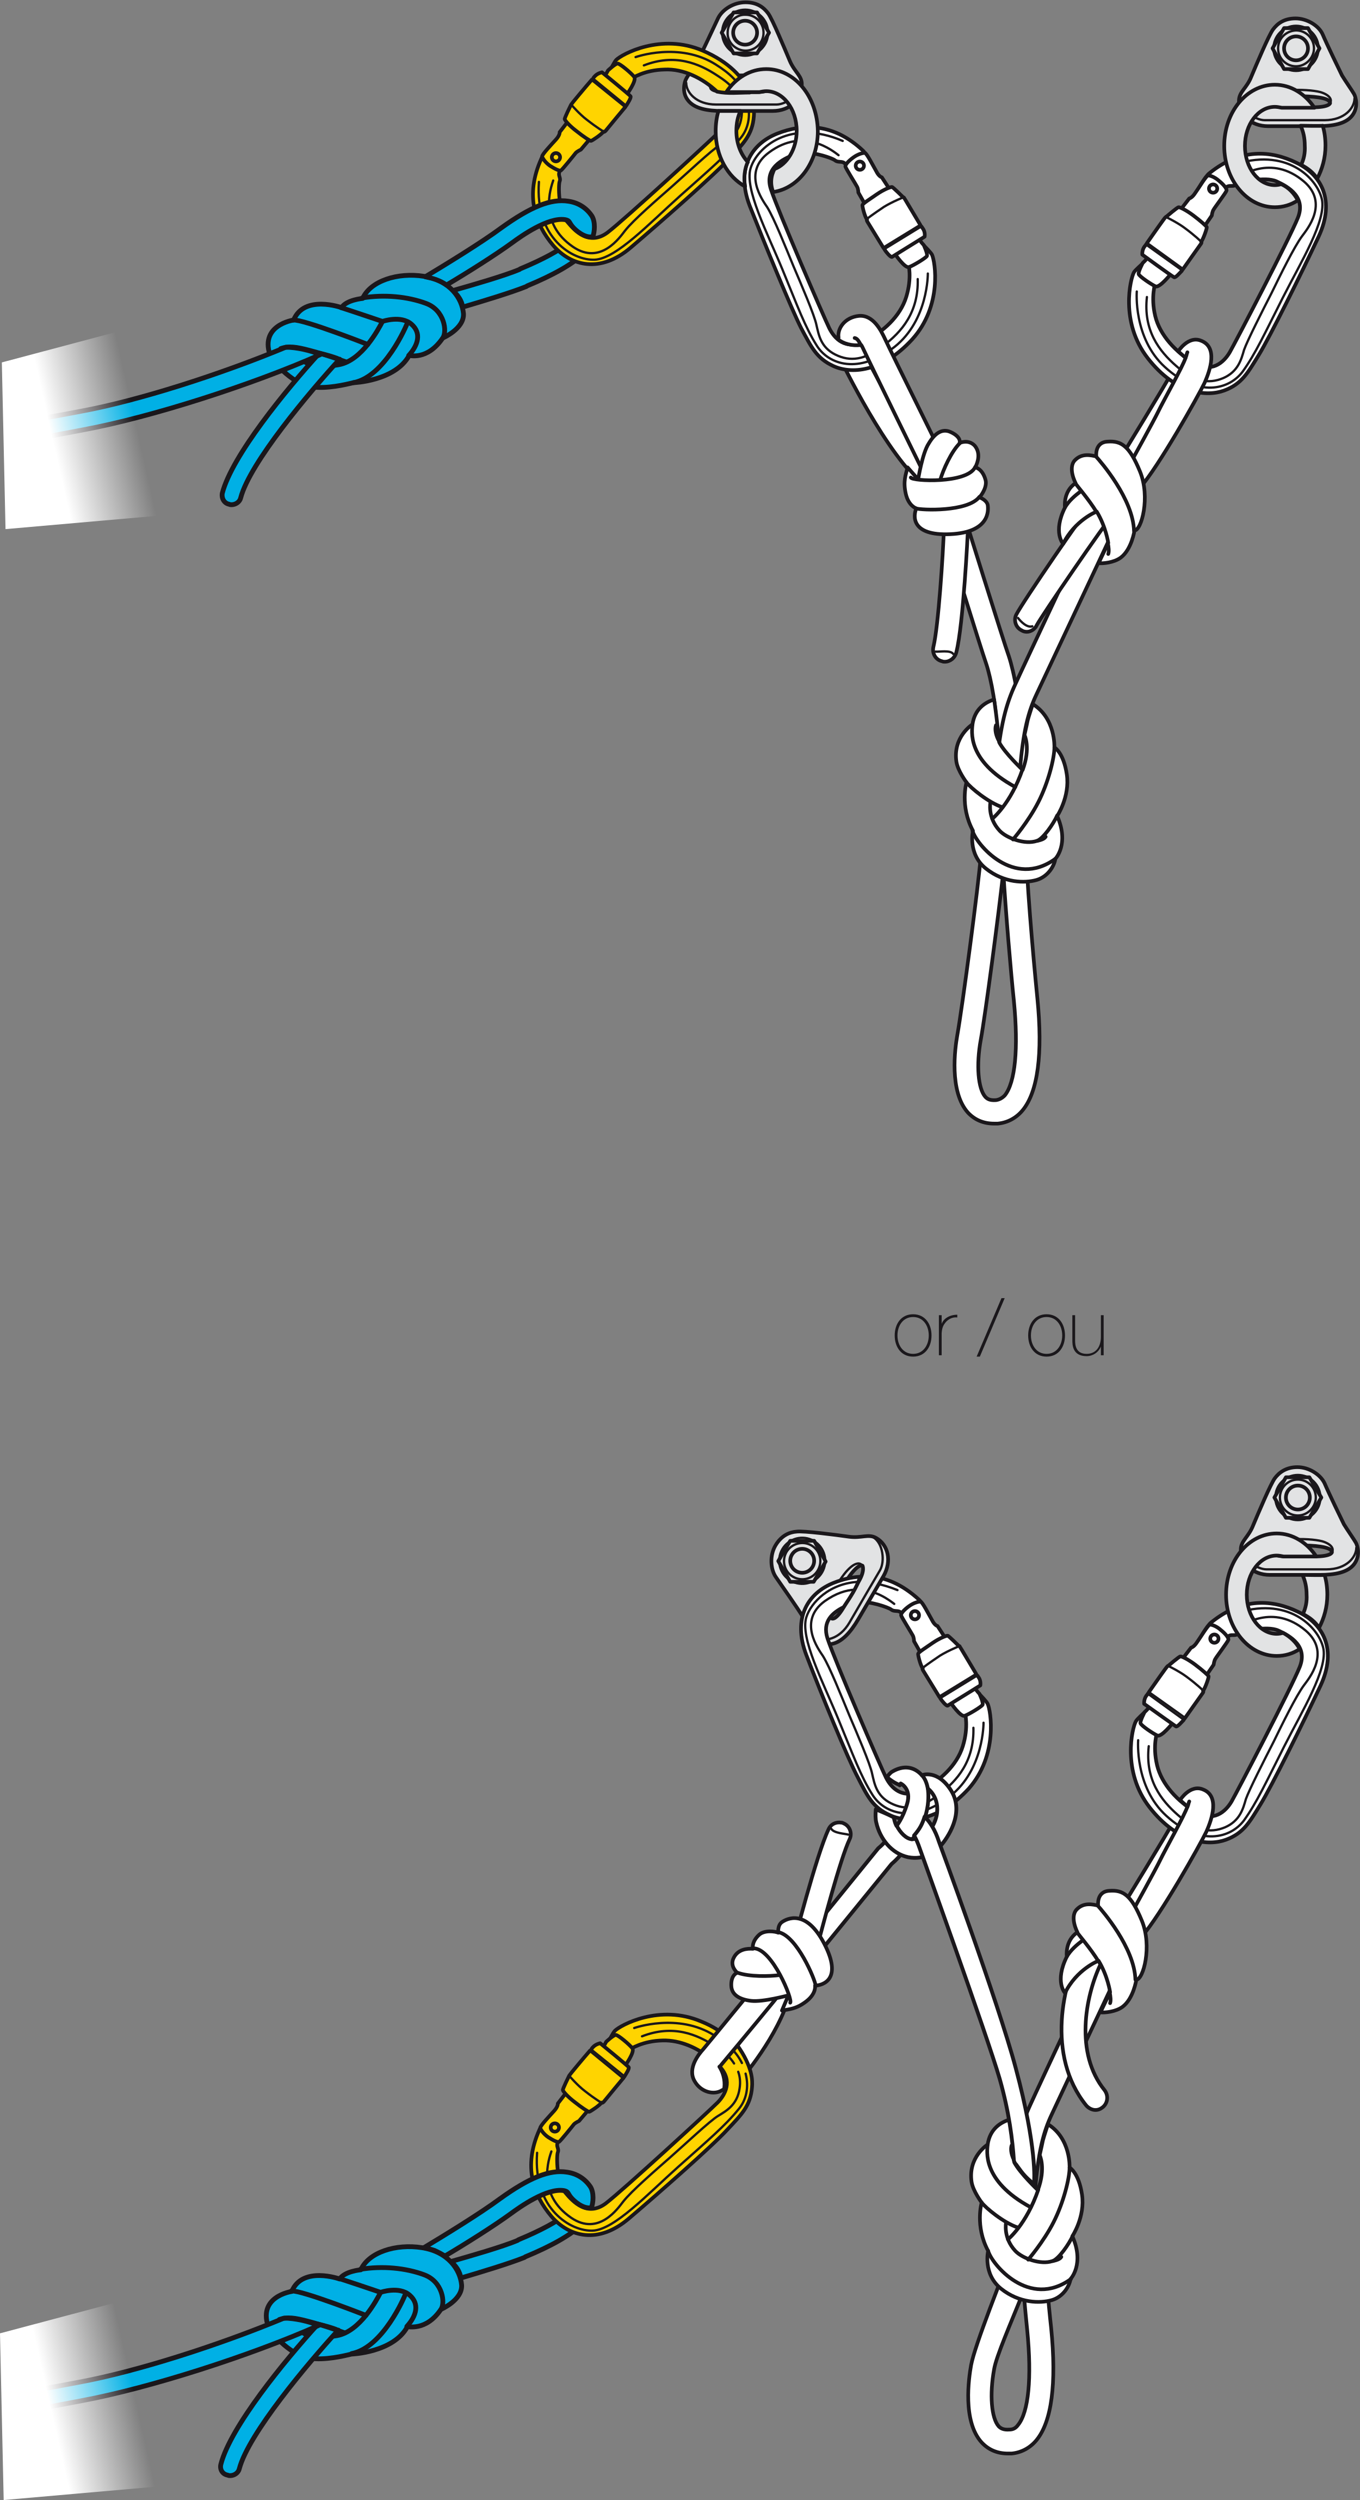 <?xml version="1.0" encoding="utf-8"?>
<!-- Generator: Adobe Illustrator 21.1.0, SVG Export Plug-In . SVG Version: 6.00 Build 0)  -->
<svg version="1.1" id="Calque_1" xmlns="http://www.w3.org/2000/svg" xmlns:xlink="http://www.w3.org/1999/xlink" x="0px" y="0px"
	 viewBox="0 0 295.5 542.9" style="enable-background:new 0 0 295.5 542.9;" xml:space="preserve">
<rect x="0" y="0" width="295.5" height="542.9" fill="#808080" stroke="none"/>
<style type="text/css">
	.st0{fill:#00B0E5;stroke:#1A171B;stroke-width:1.043;stroke-linecap:round;stroke-linejoin:round;stroke-miterlimit:10;}
	.st1{fill:#FFFFFF;stroke:#1A171B;stroke-width:0.8;stroke-linecap:round;stroke-linejoin:round;stroke-miterlimit:10;}
	.st2{fill:none;stroke:#1A171B;stroke-width:0.5;stroke-linecap:round;stroke-linejoin:round;stroke-miterlimit:10;}
	.st3{fill:#FFFFFF;stroke:#1A171B;stroke-width:0.5;stroke-linecap:round;stroke-linejoin:round;stroke-miterlimit:10;}
	.st4{fill:none;stroke:#1A171B;stroke-width:0.8;stroke-linecap:round;stroke-linejoin:round;stroke-miterlimit:10;}
	.st5{fill:#FFD400;stroke:#1A171B;stroke-width:0.8;stroke-linecap:round;stroke-linejoin:round;stroke-miterlimit:10;}
	.st6{fill:#E2E3E4;stroke:#1A171B;stroke-width:0.8;stroke-linecap:round;stroke-linejoin:round;stroke-miterlimit:10;}
	.st7{fill:#00B0E5;stroke:#1A171B;stroke-width:1.043;stroke-linecap:round;stroke-linejoin:round;}
	.st8{fill:none;stroke:#1A171B;stroke-width:1.043;stroke-linecap:round;stroke-linejoin:round;}
	.st9{fill:url(#SVGID_1_);}
	.st10{fill:#FFFFFF;stroke:#1A171B;stroke-width:0.827;stroke-linecap:round;stroke-linejoin:round;stroke-miterlimit:10;}
	.st11{fill:none;stroke:#1A171B;stroke-width:0.827;stroke-linecap:round;stroke-linejoin:round;stroke-miterlimit:10;}
	.st12{fill:url(#SVGID_2_);}
	.st13{fill:#1A171B;}
</style>
<g>
	<path class="st0" d="M123.2,53C123.1,53,123.1,53,123.2,53c-1.8,1.4-4.9,3.2-10.2,5.4l-0.1,0.1c-3.3,1.4-10.3,3.4-14.5,4.6
		c1,0.9,2,2.2,2.1,3.6c4.4-1.3,10.7-3.2,13.9-4.5l0.1-0.1c5.8-2.4,9.8-4.7,12.3-7C125.5,54.6,124.3,53.9,123.2,53z"/>
	<path class="st1" d="M203.9,107c-0.4,0-0.9-0.1-1.3-0.3c-8.1-4.6-18.5-25.7-19.7-28.1c-0.6-1.3-0.1-2.8,1.2-3.5
		c1.3-0.6,2.8-0.1,3.5,1.2c3,6.1,11.9,22.7,17.6,25.9c1.2,0.7,1.7,2.3,1,3.5C205.7,106.5,204.8,107,203.9,107z"/>
	<g>
		<g>
			<path class="st1" d="M202.5,55.3c0.7,1.5,2.3,11.1-4.3,18.4c-6.7,7.3-13.4,7.5-17.1,5.8c-3.7-1.7-4.8-4.1-7-8.2
				c-2.1-4.1-8-18.5-11.2-26.6c-3.1-8.1,0.4-13.5,6-15.7c5.6-2.2,12.2-2.3,18.6,3.7c0.8,0.7,2.5,4.4,2.5,4.4s-3.3,2.7-3.8,1.9
				c-0.5-0.7-2.3-3.4-2.9-3.7c-0.6-0.3-1.3,0-1.9-0.5c-0.6-0.5-6-2.4-8.7-1.3c-2.7,1.1-6.7,3-5.2,7.6c1.5,4.6,11.6,28,12.7,30.2
				c1.1,2.2,3.5,4.8,7.6,2.8c4.1-2,7.8-5.4,9.1-9.6s0.5-7.1,0.4-7.9c-0.1-0.8-1.4-3.8-1.4-3.8s0.3-1.4,0.5-1.5
				c0.2-0.1,1-0.7,1.2-0.8C197.9,50.5,202,54.4,202.5,55.3z"/>
			<path class="st2" d="M201.6,59.4c0,0,0.1,10.1-7.2,15.9c-7.8,6.1-14.3,3.9-16.9-0.2c-2.6-4.1-4.2-8.6-7.5-16.6
				c-3.3-8-8.3-17.5-6.9-22c1.4-4.5,8.6-10.8,20-5.9"/>
			<path class="st2" d="M182.2,33.7c-1.2-0.9-7.6-6.2-15.1-0.6c-5.9,4.3-1.4,10.4-0.4,11.9c1.5,2.4,4,8.7,5.7,12.8
				c1.7,4,4.6,10.7,5,12.8c0.5,2.1,0.9,4.8,4.1,6.4c3.2,1.6,6.4,1.2,10.4-1.9c4-3,7.7-7.3,7.5-14.5"/>
		</g>
		<line class="st3" x1="198.9" y1="52.1" x2="196.9" y2="53.8"/>
	</g>
	<g>
		<path class="st1" d="M193.1,40.8l-1.5-2.3c0,0-0.6-0.1-1.2-1.3c-0.7-1.2-2.1-4-2.5-4c-0.4,0-1.4,0.2-2.5,1c-1.1,0.8-1.8,1.6-1.7,2
			c0.1,0.4,2.3,3.9,2.5,4.3c0.3,0.5,0.3,1.3,0.3,1.3l1.3,2.3l6.7,11.1c0,0,2.1,3.1,3,2.8c0.9-0.3,3.7-2,3.9-2.4
			c0.2-0.5-0.7-2.4-0.7-2.4s-0.7-0.7-1.2-1.6c-0.4-0.9-0.2-1-0.2-1L193.1,40.8z"/>
		<g>
			<path class="st1" d="M200.9,51.4c0,0,0.2-1-0.4-1.8c-0.1-0.1-0.1-0.2-0.3-0.4c-0.1,0-0.3-0.3-0.2-0.3c-1.1-1.8-3.5-5.9-3.6-6
				c-0.2-0.1-0.2-0.1-0.2-0.1s-2.2-2.2-2.4-2.2c-0.3,0-1.7,0.5-3.3,1.6c-1.6,1.1-3,2-3.1,2.3c-0.1,0.2,0.5,2.6,1,3.2
				c0,0-0.2,0,0.1,0.5c0.3,0.5,3.5,5.7,3.5,5.7c0.2-0.1,0.2,0.2,0.2,0.3c0.3,0.5,1.3,1.7,1.6,1.6C194.3,55.5,200.9,51.4,200.9,51.4z
				"/>
			<line class="st2" x1="200.3" y1="49.1" x2="192.3" y2="54"/>
			<line class="st2" x1="200" y1="48.8" x2="192" y2="53.7"/>
			<path class="st2" d="M196.4,42.8c0,0-2.5,1-4.3,2.1c-2.4,1.6-3.7,2.6-3.7,2.6"/>
		</g>
	</g>
	<g>
		<ellipse transform="matrix(0.908 -0.419 0.419 0.908 2.168 81.649)" class="st4" cx="186.8" cy="35.9" rx="0.9" ry="0.9"/>
	</g>
	<path class="st1" d="M243.8,98.9c0,0,9.8-16,10.4-17.3s4.1,1.3,4.1,1.3s-10.7,19.9-11.6,20.3C245.7,103.6,243.8,98.9,243.8,98.9z"
		/>
	<g>
		<g>
			<g>
				<path class="st5" d="M156.9,20.9c2.7,3,1.1,6-0.6,7.7c-1.8,1.8-20.5,19-24.3,21.9c-3.9,2.9-7-0.2-8.8-2.4
					c-1.9-2.2-1.9-8-1.6-8.7c0.3-0.7-0.3-1.2-0.1-1.9c0.1-0.7,2-3.3,2.5-4c0.5-0.7-3.1-2.9-3.1-2.9s-3,2.9-3.3,3.9
					c-3.6,8-1.3,14.2,2.6,18.8c3.9,4.5,10.2,6.1,16.8,0.5c6.6-5.6,18.3-15.9,21.4-19.3c3.1-3.3,5.1-5.2,5.4-9.3
					c0.1-1.3,0-2.7-0.6-4.3C161.2,20.9,159,21.1,156.9,20.9z"/>
				<path class="st2" d="M162.4,22.3c0.8,3,0.1,5.8-1.5,7.7c-3,3.7-6.7,6.8-13.2,12.6c-6.5,5.8-13.8,13.6-18.5,13.8
					c-4.7,0.2-13-4.6-12.1-16.9"/>
				<path class="st2" d="M120.2,39.2c-0.5,1.5-3.3,9.2,4.3,14.4c6,4.1,10.2-2.1,11.3-3.5c1.8-2.3,6.9-6.7,10.2-9.6
					c3.3-2.9,8.6-7.9,10.4-9c1.8-1.1,4.2-2.4,4.7-6c0.2-1.3,0.1-2.5-0.3-3.6"/>
			</g>
		</g>
	</g>
	<g>
		<g>
			<path class="st1" d="M246.4,59.1c-0.8,1.4-3.1,10.9,3,18.7c6.1,7.8,12.8,8.4,16.6,7c3.8-1.4,5.1-3.8,7.5-7.7
				c2.4-3.9,9.3-17.8,13-25.7c3.7-7.9,0.6-13.5-4.9-16.1c-5.4-2.6-12-3.2-18.8,2.3c-0.9,0.6-2.9,4.2-2.9,4.2s3.1,2.9,3.6,2.2
				c0.5-0.7,2.5-3.2,3.2-3.5c0.6-0.3,1.3,0.1,1.9-0.4c0.6-0.4,6.2-1.9,8.8-0.7c2.6,1.2,6.4,3.4,4.6,7.9
				c-1.8,4.5-13.6,27.1-14.8,29.2c-1.3,2.2-3.9,4.6-7.8,2.3c-3.9-2.3-7.4-6-8.4-10.2s0-7.1,0.2-7.9c0.2-0.8,1.7-3.7,1.7-3.7
				s-0.2-1.4-0.4-1.5c-0.2-0.2-0.9-0.8-1.1-0.9C251.3,54.6,246.9,58.3,246.4,59.1z"/>
			<path class="st2" d="M247,63.3c0,0-0.8,10.1,6.1,16.4c7.3,6.7,14,4.9,16.9,1c2.8-3.9,4.8-8.3,8.7-16c3.9-7.7,9.6-16.9,8.5-21.5
				c-1.1-4.6-7.8-11.4-19.5-7.3"/>
			<path class="st2" d="M268.2,39c1.3-0.8,8-5.6,15.1,0.4c5.5,4.7,0.7,10.4-0.4,11.9c-1.7,2.3-4.7,8.4-6.6,12.3
				c-2,3.9-5.3,10.4-6,12.4c-0.6,2.1-1.3,4.7-4.5,6.1c-3.3,1.4-6.5,0.7-10.2-2.6c-3.8-3.3-7.2-7.8-6.4-15"/>
		</g>
		<line class="st3" x1="250.1" y1="56.1" x2="252.1" y2="58"/>
	</g>
	<g>
		<path class="st1" d="M256.7,45.3l1.7-2.2c0,0,0.6-0.1,1.3-1.2c0.8-1.1,2.4-3.8,2.8-3.8c0.4,0,1.4,0.3,2.4,1.2
			c1,0.8,1.7,1.7,1.6,2.1c-0.1,0.4-2.6,3.7-2.8,4.1c-0.3,0.4-0.4,1.3-0.4,1.3l-1.5,2.2l-7.5,10.6c0,0-2.3,2.9-3.2,2.6
			c-0.9-0.4-3.6-2.2-3.7-2.7c-0.1-0.5,0.9-2.4,0.9-2.4s0.8-0.7,1.3-1.5c0.5-0.8,0.3-1,0.3-1L256.7,45.3z"/>
		<g>
			<path class="st1" d="M248.2,55.3c0,0-0.1-1,0.5-1.8c0.1-0.1,0.2-0.2,0.3-0.4c0.1,0,0.3-0.2,0.2-0.3c1.2-1.7,3.9-5.6,4.1-5.7
				c0.2-0.1,0.2-0.1,0.2-0.1s2.3-2,2.6-2c0.3,0,1.6,0.6,3.2,1.8c1.6,1.2,2.8,2.3,2.9,2.5c0.1,0.2-0.7,2.5-1.2,3.2
				c0,0,0.2,0.1-0.1,0.5c-0.3,0.4-3.9,5.5-3.9,5.5c-0.2-0.1-0.3,0.1-0.2,0.3c-0.4,0.4-1.4,1.6-1.7,1.4
				C254.5,59.9,248.2,55.3,248.2,55.3z"/>
			<line class="st2" x1="249" y1="53.1" x2="256.7" y2="58.6"/>
			<line class="st2" x1="249.3" y1="52.8" x2="256.9" y2="58.3"/>
			<path class="st2" d="M253.3,47.1c0,0,2.5,1.2,4.1,2.4c2.3,1.7,3.5,2.9,3.5,2.9"/>
		</g>
	</g>
	<g>
		
			<ellipse transform="matrix(0.484 -0.875 0.875 0.484 100.261 251.718)" class="st4" cx="263.5" cy="40.9" rx="0.9" ry="0.9"/>
	</g>
	<path class="st1" d="M245.6,100.6c0,0,5.2-9.4,6.1-11.3c0.9-1.9,5.4-9.9,5.9-11.6l-1.6-1.4c0,0,2.2-3.5,5-2.3
		c3.6,1.4,2,6.3,0.7,9.2c-1.4,2.9-10,18.2-14,22.7L245.6,100.6z"/>
	<path class="st4" d="M257.6,77.7c0.3-0.7,0.2-0.8,0.4-1.2"/>
	<path class="st1" d="M217.4,170c-1.4-0.1-0.9-9.3-0.9-10.7c0.2-5-1.2-12.1-2.2-15.1c-1.1-3.1-9.8-31.2-10.2-32.4
		c-0.4-1.4,0.3-2.8,1.7-3.2c1.4-0.4,2.8,0.3,3.2,1.7c0.1,0.3,9.1,29.2,10.2,32.2c1.1,3.3,2.7,11.2,2.5,16.9
		c5.7-3.3,3.1,11.7,1.6,11.6C223.3,171.1,217.4,170.4,217.4,170z"/>
	<path class="st1" d="M219.1,169.8c-0.1,0-0.1,0-0.2,0c-1.4-0.1-2.5-1.4-2.4-2.8c0.8-9.6,2.2-14.3,4.1-18.4
		c1.8-4,18.7-39.8,18.9-40.2c0.6-1.3,2.1-1.8,3.4-1.2c1.3,0.6,1.8,2.1,1.2,3.4c-0.2,0.4-17,36.2-18.9,40.2
		c-1.7,3.6-2.9,7.8-3.6,16.6C221.5,168.8,220.4,169.8,219.1,169.8z"/>
	<path class="st1" d="M223.1,137.2c-0.4,0-0.8-0.1-1.1-0.3c-1.3-0.6-1.8-2.2-1.2-3.4c1.3-2.6,15.2-22.9,17.5-25.5
		c0.9-1.1,2.6-1.2,3.6-0.2c1.1,0.9,1.2,2.6,0.2,3.6c-2.3,2.6-15.8,22.4-16.8,24.3C224.9,136.6,224,137.2,223.1,137.2z"/>
	<path class="st1" d="M205.3,143.7c-0.2,0-0.4,0-0.6-0.1c-1.4-0.3-2.2-1.7-1.9-3.1c1.1-4.5,2.1-20.1,2.3-25.8
		c0.1-1.4,1.3-2.5,2.7-2.5c1.4,0.1,2.5,1.3,2.5,2.7c0,0.8-1,20.8-2.5,26.7C207.5,142.9,206.4,143.7,205.3,143.7z"/>
	<path class="st1" d="M201.5,100.9c-1,0-0.3,2.7-0.8,1.8c-0.1-0.2-10.9-22.2-13.3-27.3c-0.1-0.2-0.2-0.4-0.3-0.5
		c-2,0.3-3.9-0.3-5-1.2c0-0.1,0.1-0.3,0.1-0.4c-0.3-2,1.4-4.4,4.4-4.7c3.2-0.3,4.9,3.4,5.5,4.6c2.4,5.1,11.7,23.7,11.7,23.9
		c0.6,1.3,0.1,2.8-1.2,3.5C202.2,100.8,201.9,100.9,201.5,100.9z"/>
	<path class="st1" d="M216,244c-2.3,0-4.2-0.8-5.7-2.4c-4.1-4.6-2.8-14-2.3-16.8c1.1-6.1,4.7-33.3,5.1-38.9c0.1-1.4,1.3-2.5,2.8-2.4
		c0.8,0.1,1.5,0.5,1.9,1.1c0-0.5,0-0.9,0-1.2c0.1-1.4,1.3-2.5,2.7-2.5c1.4,0.1,2.5,1.3,2.5,2.7c-0.2,4.7,1.5,24.3,2.4,33.2
		c1.2,12.1,0.1,20.3-3.2,24.3c-1.4,1.7-3.3,2.7-5.4,2.9C216.5,244,216.3,244,216,244z M218,189.3c-1,9.1-3.9,31.1-4.9,36.5
		c-1,5.5-0.6,10.6,1,12.4c0.4,0.4,0.9,0.8,2.3,0.7c0.7-0.1,1.3-0.4,1.9-1c2.3-2.8,3-10.2,2-20.5C219.7,211.8,218.5,197.8,218,189.3z
		"/>
	<g>
		<path class="st1" d="M199.5,104.1c0,0,0.9-5.7,2.3-7.8c1.3-2.2,2.9-3.3,4.7-2.5c1.8,0.8,2.2,1.8,2,2.4c0,0,1.9-0.9,3.3,0.6
			c1.3,1.6,0.7,3.5,0.1,4.7c0,0,1.5,0.2,2.2,2.6c0.5,1.5-0.8,3.4-1.3,3.9c0,0,1.5,0.5,1.8,1.6c0.2,1.2,0.5,6-8.1,6.4
			c-8.6,0.4-8.1-4-7.4-5.6c0,0-1.7-0.5-2.3-3.2c-0.6-2.7,0-4.1,0.4-5.7L199.5,104.1z"/>
		<path class="st4" d="M197.9,103.7c0.2,0.8,12.3,1.4,14-2.3"/>
		<path class="st4" d="M204.3,104.2c0.6-2.1,2.4-6.2,4.3-8"/>
		<path class="st4" d="M199,110.4c1.2,0.4,11.3,0.8,13.8-2.5"/>
	</g>
	<g>
		<path class="st1" d="M231,118.1c0,0-2.3-2.5,0.4-7.9c0,0-0.5-3.4,2.3-5.3c0,0-1.7-3.2-0.2-4.9c1.6-1.7,3.6-1.1,4.7-0.9
			c0,0-0.4-3.1,2.5-3.2c2.9-0.2,4.7,0.9,7,6.5c2.3,5.6,0.3,12.8-1.2,12.8c0,0-0.6,4.1-3,5.9c-1.5,1.1-3.9,1.3-4.8,1.2l2.1-4.4
			c0,0-0.5-3.5-2.5-6.8C238.2,111.1,233.5,113,231,118.1z"/>
		<path class="st4" d="M238.2,111.1c-1.6-2.6-4.1-5.5-4.6-6.2"/>
		<path class="st4" d="M238.2,99.2c0.9,1,8,9.1,8.2,16.1"/>
		<path class="st4" d="M231.4,110.2c0.8-1.4,2.2-2.6,3.4-3.5"/>
		<path class="st4" d="M240.7,117.9c0.2,0.9,0.3,1.9,0.1,2.4"/>
	</g>
	<g>
		<path class="st1" d="M216,151.9c-1.9,0.6-4.2,2-4.7,5.4c0,0-4.3,2.7-3.5,8.1c0.3,2,2.2,4.5,2.2,4.5s-1.5,5.1,1.4,10.5
			c0,0-1.2,5,2.8,8.2s8.5,3.2,11,2.5s3.9-3.1,4.1-4.6c0,0,3.1-3.2,0.4-9.3c0,0,2.8-4.2,2.1-9c-0.7-4.8-2.7-5.9-2.7-5.9
			s0.3-6.3-4.7-9.4c0,0-0.9,2.7-1.1,3.5c0,0-0.5,2.4-0.7,3.2c0,0,1.4,2.8-0.4,7.6c0,0-3.9-3.7-5.1-6
			C217.1,161,216.7,156.7,216,151.9z"/>
		<path class="st4" d="M217.1,161c-0.7-1.2-1-2.6-0.7-3.5"/>
		<path class="st4" d="M211.3,157.3c-0.1,1.3-1.4,7.8,9.3,13.6"/>
		<path class="st4" d="M229.1,162.3c0,2.3-1.3,7.6-3.5,11.9s-5.5,8.1-5.5,8.1"/>
		<path class="st4" d="M210,169.9c0.9,1.2,4.8,4.4,7.8,5.4"/>
		<path class="st4" d="M215.6,177.8c0,0,4-3.2,6.6-10.8"/>
		<path class="st4" d="M215.2,174.2c0,0-0.7,3.3,2,6.2c1.5,1.6,5.5,3.1,8.1,2.2c1.3-0.4,3.6-3.7,4.4-5.5"/>
		<path class="st4" d="M225.4,182.6c0.8-0.2,1.5-0.4,1.8-0.9"/>
		<path class="st4" d="M211.3,180.4c0.8,2.9,8.9,12.7,18,6.1"/>
	</g>
	<path class="st1" d="M187.1,75c-0.5-0.9-0.8-1.5-1.4-1.6"/>
	<path class="st2" d="M203.3,141.5c0.6,0.1,3.2-0.4,3.8,0.5"/>
	<path class="st2" d="M221.2,134.2c0.6,0.8,2,2.2,3.1,1.8"/>
	<g>
		<path class="st6" d="M171.6,13.2c-1.1-2.6-3.8-9.1-4.7-10.3c-0.9-1.2-2.3-2.4-4.9-2.4s-5.1,1.6-6,3.5c-0.9,1.9-3.7,7.9-4.3,9
			c-0.5,1-2.2,3.3-2.6,4.1c-0.4,0.7-1,3,0.4,4.7c1.4,1.8,4.2,2.3,7.5,2.3s9.3,0,10.9,0c3.7,0,6.3-2.5,6.3-5.5
			C174.4,16.5,172.7,15.8,171.6,13.2z M167.7,19c0,0-0.5,1-3.3,1c-1.3,0-2.4,0-6.1,0s-3.8-0.9-3.8-0.9c0-1.3,4.3-1.5,7-1.5
			C168,17.6,167.7,19,167.7,19z"/>
		<path class="st2" d="M149.1,18c0,2,2.1,4.7,6.5,4.7c4.4,0,11.4,0,13.1,0c2.2,0,5.5-2.4,5.5-5"/>
		<path class="st2" d="M154.5,19.2c-0.8-0.8,0-1.9,2-2.5c1.5-0.4,4.5-0.6,7-0.4c3.8,0.3,4.9,1.7,4.2,2.6"/>
	</g>
	<circle class="st2" cx="161.9" cy="7.1" r="5"/>
	<g>
		<polygon class="st6" points="159.4,11.6 156.8,7.1 159.4,2.7 164.5,2.7 167.1,7.1 164.5,11.6 		"/>
		<path class="st2" d="M165.9,7.1c0,2.2-1.8,3.9-3.9,3.9s-4-1.8-3.9-3.9c0-2.2,1.8-4,3.9-3.9C164.1,3.2,165.9,4.9,165.9,7.1z"/>
	</g>
	<path class="st6" d="M161.8,37.7c0.1-1,0.4-2,0.7-2.5c-1.5-1.6-2.5-4-2.5-6.8c0-1.6,0.3-3.1,0.9-4.3c-0.1,0-4.5,0-4.8,0
		c-0.4,1.4-0.6,2.8-0.6,4.4c0,5.4,2.6,9.9,6.4,12C161.7,39.4,161.7,38.5,161.8,37.7z"/>
	<circle class="st4" cx="161.9" cy="7.1" r="2.6"/>
	<path class="st5" d="M132.2,19.9c0.1,0.1,1.5,0,1.5,0s2.4-2.2,3.1-2.6c0.7-0.4,3.2-2.1,7.6-2.2c4.1-0.2,8.3,1.9,11.4,4.8
		c2.4,0.5,4.7,0.2,7.1,0.2c-1.4-3.2-4.4-6.6-10.2-9.1c-9.1-3.9-17.6,0.8-18.8,2c-0.7,0.7-3.1,5.9-2.9,6
		C131.2,19.1,132,19.7,132.2,19.9z"/>
	<line class="st3" x1="132.1" y1="17.4" x2="134.4" y2="18.7"/>
	<g>
		<path class="st5" d="M123.3,26.5l-1.7,2.2c0,0,0.1,0.6-0.8,1.6c-0.9,1-3.1,3.3-3,3.7c0.1,0.4,0.7,1.3,1.7,2c1.1,0.7,2.1,1.2,2.4,1
			c0.3-0.2,2.9-3.4,3.2-3.8c0.4-0.4,1.1-0.7,1.1-0.7l1.7-2l8.3-10c0,0,2.2-3,1.6-3.8c-0.6-0.8-3.1-2.9-3.6-2.9
			c-0.5,0-2.1,1.5-2.1,1.5s-0.4,0.9-1.1,1.6c-0.7,0.7-0.9,0.5-0.9,0.5L123.3,26.5z"/>
		<g>
			<path class="st5" d="M130.8,15.7c0,0-1,0.2-1.6,0.9c-0.1,0.1-0.2,0.2-0.3,0.4c0,0.1-0.2,0.3-0.3,0.3c-1.4,1.6-4.4,5.2-4.5,5.4
				c-0.1,0.2-0.1,0.2-0.1,0.2s-1.4,2.8-1.3,3c0.1,0.3,1,1.4,2.6,2.6c1.5,1.2,2.9,2.1,3.1,2.1c0.2,0,2.3-1.4,2.7-2
				c0,0,0.1,0.2,0.5-0.2c0.3-0.4,4.3-5.2,4.3-5.2c-0.1-0.1,0.1-0.3,0.2-0.3c0.3-0.5,1.1-1.7,0.9-2C136.8,20.6,130.8,15.7,130.8,15.7
				z"/>
			<line class="st2" x1="128.9" y1="17.1" x2="136.1" y2="23"/>
			<line class="st2" x1="128.6" y1="17.4" x2="135.9" y2="23.3"/>
			<path class="st2" d="M124.1,22.7c0,0,1.8,2.1,3.4,3.3c2.3,1.8,3.7,2.6,3.7,2.6"/>
		</g>
	</g>
	<g>
		<ellipse transform="matrix(0.719 -0.695 0.695 0.719 10.171 93.51)" class="st4" cx="120.8" cy="34.2" rx="0.9" ry="0.9"/>
	</g>
	<path class="st2" d="M138.1,12.4c0,0,9.5-3.4,17.4,1.6c3.2,2,4.9,3.8,6,6"/>
	<path class="st2" d="M159.9,20.1c-0.9-1.4-1.9-2.3-3.9-3.6c-4.2-2.8-9.4-4.9-16.1-2.3"/>
	<path class="st6" d="M166.5,15c-3.5,0-6.6,1.9-8.7,5c1.1,0,6,0,7.2,0c0.5-0.1,1-0.2,1.5-0.2c3.6,0,6.6,3.8,6.6,8.6
		c0,4-2.1,7.3-4.8,8.3c-0.8,1.4-1,3.3-0.3,5c5.5-0.8,9.7-6.4,9.7-13.2C177.6,21,172.7,15,166.5,15z"/>
	<g>
		<path class="st6" d="M269.2,21.9c0,3,2.6,5.5,6.3,5.5c1.6,0,7.5,0,10.8,0c3.3,0,6.1-0.5,7.5-2.3c1.4-1.8,0.8-4,0.4-4.7
			c-0.4-0.7-2-3-2.6-4c-0.5-1-3.4-7-4.2-8.9s-3.4-3.5-5.9-3.5c-2.6,0-4,1.2-4.9,2.4s-3.6,7.6-4.7,10.2
			C270.9,19.2,269.2,19.9,269.2,21.9z M282.1,20.9c2.7,0,6.9,0.2,6.9,1.5c0,0-0.1,0.9-3.8,0.9c-3.6,0-4.8,0-6.1,0
			c-2.8,0-3.3-1-3.3-1S275.6,20.9,282.1,20.9z"/>
		<path class="st2" d="M294.3,21.4c0,2-2.1,4.7-6.5,4.7s-11.3,0-13,0c-2.2,0-5.4-2.4-5.4-4.9"/>
		<path class="st2" d="M288.9,22.5c0.7-0.8,0-1.9-2-2.5c-1.5-0.4-4.4-0.6-6.9-0.4c-3.8,0.3-4.9,1.7-4.2,2.6"/>
	</g>
	<circle class="st2" cx="281.6" cy="10.5" r="4.9"/>
	<g>
		<polygon class="st6" points="284.2,15 286.7,10.5 284.2,6.1 279,6.1 276.5,10.5 279,15 		"/>
		<path class="st2" d="M277.7,10.5c0,2.2,1.8,3.9,3.9,3.9s3.9-1.8,3.9-3.9c0-2.2-1.8-3.9-3.9-3.9C279.4,6.7,277.7,8.4,277.7,10.5z"
			/>
	</g>
	<path class="st6" d="M282.7,35.8c1.4,0.7,2.7,1.7,3.5,3c1.1-2.1,1.8-4.5,1.8-7.2c0-1.5-0.2-3-0.6-4.3c-0.3,0.1-4.7,0-4.8,0
		c0.6,1.3,0.9,2.7,0.9,4.3C283.6,33.2,283.3,34.6,282.7,35.8z"/>
	<path class="st6" d="M278.4,40c-0.4,0.1-0.9,0.2-1.4,0.2c-3.6,0-6.5-3.8-6.5-8.5c0-4.7,2.9-8.5,6.5-8.5c0.5,0,1,0.1,1.5,0.2
		c1.2,0,6,0,7.1,0c-2-3-5.1-5-8.6-5c-6.1,0-11,5.9-11,13.3c0,7.3,4.9,13.3,11,13.3c1.8,0,3.5-0.5,5-1.5C281.2,42,280,40.7,278.4,40z
		"/>
	<circle class="st4" cx="281.6" cy="10.5" r="2.6"/>
	<path class="st7" d="M96.2,73.4c0,0,4.7-2,4.5-5.3c-0.3-3.3-2.9-7.2-8.6-8.1c-5.7-0.9-11.6,1-13.3,4.8c0,0-3.5,0.3-4.6,2
		c0,0-8.1-2.9-10.4,2.7c0,0-7.8,1.1-4.9,8.2c0,0,4.1,5.6,8.8,6.3c3.3,0.5,7.4-0.5,9.1-0.9c0,0,9-0.3,12.1-5.9
		C88.9,77.1,92.8,78.4,96.2,73.4z"/>
	<path class="st7" d="M96.2,73.4c1-1.4,0.4-6-3.6-7.5c-4-1.5-9.1-2-13.9-1.2"/>
	<path class="st7" d="M74.1,66.8c1.3,0.4,9,3,9,3s4-1.4,6.3,0.6c2.2,1.9,1.5,4.5-0.6,6.8"/>
	<path class="st7" d="M88.6,69.9c-0.3,0.9-5,11.9-11.8,13.2"/>
	<path class="st7" d="M83,70c-0.7,1.3-4.3,8.3-9.4,9.2c-5.1,0.9-7.3-0.3-7.9-1.1"/>
	<path class="st7" d="M79.9,74.8c0,0-14-5.5-16.2-5.3"/>
	<path class="st0" d="M94.7,60.7c-0.9-0.3-1.4-0.4-2.3-0.6c4-2.4,12.2-7.4,16.5-10.6c6.4-4.6,10.8-6.4,14.6-5.8
		c2.1,0.3,3.9,1.4,5.1,3.2c0.8,1.3,0.6,3.5,0.2,4.5c-1.7,0.4-3.8-1.4-4.5-2.3c-0.7-0.9-0.5-1.2-1.5-1.4c-3.7-0.6-9.6,3.6-11.5,5
		c-3.7,2.7-9.9,6.6-14.3,9.2C96.4,61.4,95.5,61,94.7,60.7z"/>
	<path class="st0" d="M48.3,107.1c2.1-8.1,13.8-22.4,21.1-30.4c1.3,0.3,2.7,0.7,3.8,1.1c0.2,0.1,0.4,0.2,0.6,0.2
		c-6.6,7.2-19.5,22.5-21.5,30.1c-0.2,0.9-1.1,1.5-2,1.5c-0.2,0-0.3,0-0.5-0.1C48.7,109.3,48.1,108.2,48.3,107.1z"/>
	<path class="st0" d="M62.1,75.4c-14.2,5.9-32,11.6-44.5,13.9l-2.1,0.4c-4.2,0.8-8.8,1.6-13.4,2.4c0,1.4-0.1,2.8-0.2,4.2
		c4.8-0.8,9.6-1.7,14.3-2.6l2.1-0.4c14.5-2.7,36.4-9.7,51.3-16.3C67.5,76.1,64.4,75.4,62.1,75.4z"/>
	<path class="st8" d="M75.2,78.6c0,0-4.4-1.6-7.9-2.5c-3-0.8-4.6-1-6.3-0.4"/>
	
		<linearGradient id="SVGID_1_" gradientUnits="userSpaceOnUse" x1="5654.307" y1="397.42" x2="5689.51" y2="397.42" gradientTransform="matrix(0.976 -0.22 0.22 0.976 -5605.838 953.354)">
		<stop  offset="0.321" style="stop-color:#FFFFFF"/>
		<stop  offset="0.847" style="stop-color:#FFFFFF;stop-opacity:0"/>
	</linearGradient>
	<polygon class="st9" points="36.6,111.8 1.2,114.9 0.4,78.7 27.5,71.5 	"/>
</g>
<g>
	<path class="st1" d="M188.7,342.9c-0.6,1.8-1.5,3.4-2.5,5c2.8-0.3,6.9,1.2,7.4,1.6c0.6,0.5,1.3,0.2,1.9,0.5c0.6,0.3,2.4,3,2.9,3.7
		s3.8-1.9,3.8-1.9s-1.7-3.7-2.5-4.4c-3.7-3.4-7.4-4.9-11-5.1C188.7,342.5,188.8,342.7,188.7,342.9z"/>
	<path class="st2" d="M186.5,343.6c2.5-0.1,5.3,0.4,8.5,1.7"/>
	<path class="st2" d="M194.3,348.3c-0.8-0.6-4.1-3.3-8.5-3.1"/>
	<g>
		<path class="st6" d="M184.4,333.7c-2.8-0.4-9.8-1.3-11.3-1.1c-1.5,0.1-3.3,0.8-4.6,3s-1.1,5.2,0.1,6.9c1.2,1.7,5,7.2,5.6,8.2
			s1.8,3.5,2.2,4.3c0.4,0.7,2.1,2.4,4.3,2s4.1-2.5,5.8-5.4c1.7-2.9,4.7-8,5.5-9.4c1.8-3.2,1-6.7-1.6-8.2
			C188.7,333,187.2,334.1,184.4,333.7z M187.4,340c0,0,0.6,1-0.8,3.4c-0.6,1.1-1.2,2.1-3.1,5.3c-1.8,3.2-2.7,2.8-2.7,2.8
			c-1.1-0.6,0.8-4.5,2.2-6.8C186.3,339.1,187.4,340,187.4,340z"/>
		<path class="st2" d="M177.3,355.6c1.7,1,5.1,0.5,7.3-3.3c2.2-3.8,5.7-9.8,6.6-11.3c1.1-1.9,0.7-5.9-1.5-7.2"/>
		<path class="st2" d="M181,351.5c-1.1,0.3-1.7-1-1.2-2.9c0.4-1.5,1.7-4.2,3.2-6.2c2.2-3.1,3.9-3.4,4.4-2.3"/>
	</g>
	<ellipse transform="matrix(0.502 -0.865 0.865 0.502 -206.432 319.532)" class="st2" cx="174.3" cy="339" rx="5" ry="5"/>
	<g>
		<polygon class="st6" points="176.8,343.5 171.7,343.5 169.1,339 171.7,334.6 176.9,334.6 179.4,339.1 		"/>
		<path class="st2" d="M176.3,335.6c1.9,1.1,2.5,3.5,1.4,5.4s-3.5,2.5-5.4,1.4c-1.9-1.1-2.5-3.5-1.4-5.4
			C172,335.2,174.4,334.5,176.3,335.6z"/>
	</g>
	
		<ellipse transform="matrix(0.502 -0.865 0.865 0.502 -206.432 319.532)" class="st4" cx="174.3" cy="339" rx="2.6" ry="2.6"/>
	<g>
		<g>
			<path class="st1" d="M214.6,370c-0.4-0.9-4.5-4.8-4.7-4.8c-0.2,0.1-1,0.6-1.2,0.8c-0.2,0.1-0.5,1.5-0.5,1.5s1.3,3,1.4,3.8
				c0.1,0.8,0.9,3.7-0.4,7.9c-1.3,4.2-5,7.6-9.1,9.6c-4.1,2-6.5-0.6-7.6-2.8c-1.1-2.2-11.2-25.6-12.7-30.2c-1.2-3.7,1.1-5.6,3.5-6.8
				c1.4-2.1,2.8-4.1,3.6-6.6c0,0,0,0,0,0c-2,0.1-3.9,0.6-5.7,1.3c-5.6,2.2-9.1,7.6-6,15.7c3.1,8.1,9,22.5,11.2,26.6
				c2.1,4.1,3.2,6.5,7,8.2c3.7,1.7,10.4,1.5,17.1-5.8C216.9,381.1,215.3,371.5,214.6,370z"/>
			<path class="st2" d="M213.7,374.1c0,0,0.1,10.1-7.2,15.9c-7.8,6.1-14.3,3.9-16.9-0.2c-2.6-4.1-4.2-8.6-7.5-16.6
				c-3.3-8-8.3-17.5-6.9-22c1-3.2,5-7.4,11.4-7.7"/>
			<path class="st2" d="M185.8,345.2c-2,0.1-4.2,0.8-6.6,2.5c-5.9,4.3-1.4,10.4-0.4,11.9c1.5,2.4,4,8.7,5.7,12.8
				c1.7,4,4.6,10.7,5,12.8c0.5,2.1,0.9,4.8,4.1,6.4c3.2,1.6,6.4,1.2,10.4-1.9c4-3,7.7-7.3,7.5-14.5"/>
		</g>
		<line class="st3" x1="211" y1="366.7" x2="209" y2="368.4"/>
	</g>
	<g>
		<path class="st1" d="M205.2,355.4l-1.5-2.3c0,0-0.6-0.1-1.2-1.3c-0.7-1.2-2.1-4-2.5-4c-0.4,0-1.4,0.2-2.5,1
			c-1.1,0.8-1.8,1.6-1.7,2c0.1,0.4,2.3,3.9,2.5,4.3c0.3,0.5,0.3,1.3,0.3,1.3l1.3,2.3l6.7,11.1c0,0,2.1,3.1,3,2.8
			c0.9-0.3,3.7-2,3.9-2.4c0.2-0.5-0.7-2.4-0.7-2.4s-0.7-0.7-1.2-1.6c-0.4-0.9-0.2-1-0.2-1L205.2,355.4z"/>
		<g>
			<path class="st1" d="M213,366c0,0,0.2-1-0.4-1.8c-0.1-0.1-0.1-0.2-0.3-0.4c-0.1,0-0.3-0.3-0.2-0.3c-1.1-1.8-3.5-5.9-3.6-6
				c-0.2-0.1-0.2-0.1-0.2-0.1s-2.2-2.2-2.4-2.2c-0.3,0-1.7,0.5-3.3,1.6c-1.6,1.1-3,2-3.1,2.3c-0.1,0.2,0.5,2.6,1,3.2
				c0,0-0.2,0,0.1,0.5c0.3,0.5,3.5,5.7,3.5,5.7c0.2-0.1,0.2,0.2,0.2,0.3c0.3,0.5,1.3,1.7,1.6,1.6C206.4,370.1,213,366,213,366z"/>
			<line class="st2" x1="212.4" y1="363.8" x2="204.4" y2="368.7"/>
			<line class="st2" x1="212.1" y1="363.5" x2="204.1" y2="368.4"/>
			<path class="st2" d="M208.6,357.4c0,0-2.5,1-4.3,2.1c-2.4,1.6-3.7,2.6-3.7,2.6"/>
		</g>
	</g>
	<g>
		
			<ellipse transform="matrix(0.908 -0.419 0.419 0.908 -128.71 115.75)" class="st4" cx="198.9" cy="350.6" rx="0.9" ry="0.9"/>
	</g>
	<path class="st1" d="M244.2,413.5c0,0,9.8-16,10.4-17.3c0.7-1.4,4.1,1.3,4.1,1.3s-10.7,19.9-11.6,20.3
		C246.1,418.3,244.2,413.5,244.2,413.5z"/>
	<g>
		<g>
			<path class="st1" d="M246.8,373.8c-0.8,1.4-3.1,10.9,3,18.7c6.1,7.8,12.8,8.4,16.6,7c3.8-1.4,5.1-3.8,7.5-7.7
				c2.4-3.9,9.3-17.8,13-25.7c3.7-7.9,0.6-13.5-4.9-16.1c-5.4-2.6-12-3.2-18.8,2.3c-0.9,0.6-2.9,4.2-2.9,4.2s3.1,2.9,3.6,2.2
				c0.5-0.7,2.5-3.2,3.2-3.5c0.6-0.3,1.3,0.1,1.9-0.4c0.6-0.4,6.2-1.9,8.8-0.7c2.6,1.2,6.4,3.4,4.6,7.9
				c-1.8,4.5-13.6,27.1-14.8,29.2c-1.3,2.2-3.9,4.6-7.8,2.3c-3.9-2.3-7.4-6-8.4-10.2c-1-4.3,0-7.1,0.2-7.9c0.2-0.8,1.7-3.7,1.7-3.7
				s-0.2-1.4-0.4-1.5c-0.2-0.2-0.9-0.8-1.1-0.9C251.6,369.3,247.3,372.9,246.8,373.8z"/>
			<path class="st2" d="M247.3,377.9c0,0-0.8,10.1,6.1,16.4c7.3,6.7,14,4.9,16.9,1c2.8-3.9,4.8-8.3,8.7-16
				c3.9-7.7,9.6-16.9,8.5-21.5c-1.1-4.6-7.8-11.4-19.5-7.3"/>
			<path class="st2" d="M268.6,353.7c1.3-0.8,8-5.6,15.1,0.4c5.5,4.7,0.7,10.4-0.4,11.9c-1.7,2.3-4.7,8.4-6.6,12.3
				c-2,3.9-5.3,10.4-6,12.4c-0.6,2.1-1.3,4.7-4.5,6.1c-3.3,1.4-6.5,0.7-10.2-2.6c-3.8-3.3-7.2-7.8-6.4-15"/>
		</g>
		<line class="st3" x1="250.5" y1="370.8" x2="252.4" y2="372.7"/>
	</g>
	<g>
		<path class="st1" d="M257.1,360l1.7-2.2c0,0,0.6-0.1,1.3-1.2c0.8-1.1,2.4-3.8,2.8-3.8c0.4,0,1.4,0.3,2.4,1.2
			c1,0.8,1.7,1.7,1.6,2.1c-0.1,0.4-2.6,3.7-2.8,4.1c-0.3,0.4-0.4,1.3-0.4,1.3l-1.5,2.2l-7.5,10.6c0,0-2.3,2.9-3.2,2.6
			c-0.9-0.4-3.6-2.2-3.7-2.7c-0.1-0.5,0.9-2.4,0.9-2.4s0.8-0.7,1.3-1.5c0.5-0.8,0.3-1,0.3-1L257.1,360z"/>
		<g>
			<path class="st1" d="M248.6,370c0,0-0.1-1,0.5-1.8c0.1-0.1,0.2-0.2,0.3-0.4c0.1,0,0.3-0.2,0.2-0.3c1.2-1.7,3.9-5.6,4.1-5.7
				c0.2-0.1,0.2-0.1,0.2-0.1s2.3-2,2.6-2c0.3,0,1.6,0.6,3.2,1.8c1.6,1.2,2.8,2.3,2.9,2.5c0.1,0.2-0.7,2.5-1.2,3.2
				c0,0,0.2,0.1-0.1,0.5c-0.3,0.4-3.9,5.5-3.9,5.5c-0.2-0.1-0.3,0.1-0.2,0.3c-0.4,0.4-1.4,1.6-1.7,1.4
				C254.9,374.5,248.6,370,248.6,370z"/>
			<line class="st2" x1="249.4" y1="367.8" x2="257" y2="373.3"/>
			<line class="st2" x1="249.7" y1="367.5" x2="257.3" y2="372.9"/>
			<path class="st2" d="M253.7,361.7c0,0,2.5,1.2,4.1,2.4c2.3,1.7,3.5,2.9,3.5,2.9"/>
		</g>
	</g>
	<g>
		
			<ellipse transform="matrix(0.484 -0.875 0.875 0.484 -174.97 414.556)" class="st4" cx="263.8" cy="355.6" rx="0.9" ry="0.9"/>
	</g>
	<path class="st1" d="M246,415.2c0,0,5.2-9.4,6.1-11.3s5.4-9.9,5.9-11.6l-1.6-1.4c0,0,2.2-3.5,5-2.3c3.6,1.4,2,6.3,0.7,9.2
		c-1.4,2.9-10,18.2-14,22.7L246,415.2z"/>
	<path class="st4" d="M258,392.4c0.3-0.7,0.2-0.8,0.4-1.2"/>
	<path class="st1" d="M222.4,478.2c-0.1,0-0.1,0-0.2,0c-1.4-0.1-2.5-1.4-2.4-2.8c0.8-9.6,2.2-14.3,4.1-18.4
		c1.8-4,15.7-33.6,15.9-33.9c0.6-1.3,2.1-1.8,3.4-1.2c1.3,0.6,1.8,2.1,1.2,3.4c-0.2,0.4-14.1,30-15.9,33.9
		c-1.7,3.6-2.9,7.8-3.6,16.6C224.9,477.2,223.7,478.2,222.4,478.2z"/>
	<path class="st1" d="M226.5,483.3c-0.8-0.3-1.6-0.5-2.5-0.5c-0.9,0.5-1.7,1.1-2.6,1.7c0,0.2,0,0.3,0,0.5
		c-3.8,9.8-9.6,24.3-10.4,28.6c-0.5,2.8-1.9,12.2,2.3,16.8c1.5,1.6,3.4,2.4,5.7,2.4c0.3,0,0.6,0,0.8,0c2.1-0.2,4-1.2,5.4-2.9
		c3.3-4,4.4-12.2,3.2-24.3C227.8,500.2,227,490.9,226.5,483.3z M221.2,526.6c-0.5,0.7-1.1,1-1.9,1c-1.3,0.1-1.9-0.3-2.3-0.7
		c-1.6-1.8-2-6.9-1-12.4c0.5-2.9,3.5-9.7,6.4-16.9c0.3,3.5,0.6,6.5,0.8,8.5C224.2,516.4,223.5,523.8,221.2,526.6z"/>
	<g>
		<path class="st1" d="M219.3,460.3c-1.9,0.6-4.2,2-4.7,5.4c0,0-4.3,2.7-3.5,8.1c0.3,2,2.2,4.5,2.2,4.5s-1.5,5.1,1.4,10.5
			c0,0-1.2,5,2.8,8.2s8.5,3.2,11,2.5s3.9-3.1,4.1-4.6c0,0,3.1-3.2,0.4-9.3c0,0,2.8-4.2,2.1-9c-0.7-4.8-2.7-5.9-2.7-5.9
			s0.3-6.3-4.7-9.4c0,0-0.9,2.7-1.1,3.5c0,0-0.5,2.4-0.7,3.2c0,0,1.4,2.8-0.4,7.6c0,0-3.9-3.7-5.1-6
			C220.5,469.4,220.1,465.1,219.3,460.3z"/>
		<path class="st4" d="M220.5,469.4c-0.7-1.2-1-2.6-0.7-3.5"/>
		<path class="st4" d="M214.6,465.7c-0.1,1.3-1.4,7.8,9.3,13.6"/>
		<path class="st4" d="M232.4,470.7c0,2.3-1.3,7.6-3.5,11.9c-2.2,4.3-5.5,8.1-5.5,8.1"/>
		<path class="st4" d="M213.3,478.3c0.9,1.2,4.8,4.4,7.8,5.4"/>
		<path class="st4" d="M219,486.3c0,0,4-3.2,6.6-10.8"/>
		<path class="st4" d="M218.6,482.6c0,0-0.7,3.3,2,6.2c1.5,1.6,5.5,3.1,8.1,2.2c1.3-0.4,3.6-3.7,4.4-5.5"/>
		<path class="st4" d="M228.8,491c0.8-0.2,1.5-0.4,1.8-0.9"/>
		<path class="st4" d="M214.7,488.8c0.8,2.9,8.9,12.7,18,6.1"/>
	</g>
	<g>
		<path class="st6" d="M269.6,336.5c0,3,2.6,5.5,6.3,5.5c1.6,0,7.5,0,10.8,0c3.3,0,6.1-0.5,7.5-2.3c1.4-1.8,0.8-4,0.4-4.7
			c-0.4-0.7-2-3-2.6-4c-0.5-1-3.4-7-4.2-8.9c-0.9-1.9-3.4-3.5-5.9-3.5s-4,1.2-4.9,2.4c-0.9,1.2-3.6,7.6-4.7,10.2
			C271.3,333.8,269.6,334.6,269.6,336.5z M282.5,335.6c2.7,0,6.9,0.2,6.9,1.5c0,0-0.1,0.9-3.8,0.9s-4.8,0-6.1,0c-2.8,0-3.3-1-3.3-1
			S276,335.6,282.5,335.6z"/>
		<path class="st2" d="M294.7,336.1c0,2-2.1,4.7-6.5,4.7c-4.4,0-11.3,0-13,0c-2.2,0-5.4-2.4-5.4-4.9"/>
		<path class="st2" d="M289.3,337.2c0.7-0.8,0-1.9-2-2.5c-1.5-0.4-4.4-0.6-6.9-0.4c-3.8,0.3-4.9,1.7-4.2,2.6"/>
	</g>
	<circle class="st2" cx="282" cy="325.2" r="4.9"/>
	<g>
		<polygon class="st6" points="284.5,329.6 287.1,325.2 284.5,320.8 279.4,320.8 276.9,325.2 279.4,329.6 		"/>
		<path class="st2" d="M278.1,325.2c0,2.2,1.8,3.9,3.9,3.9s3.9-1.8,3.9-3.9c0-2.2-1.8-3.9-3.9-3.9
			C279.8,321.3,278.1,323.1,278.1,325.2z"/>
	</g>
	<path class="st6" d="M283.1,350.5c1.4,0.7,2.7,1.7,3.5,3c1.1-2.1,1.8-4.5,1.8-7.2c0-1.5-0.2-3-0.6-4.3c-0.3,0.1-4.7,0-4.8,0
		c0.6,1.3,0.9,2.7,0.9,4.3C284,347.8,283.7,349.2,283.1,350.5z"/>
	<path class="st6" d="M278.8,354.6c-0.4,0.1-0.9,0.2-1.4,0.2c-3.6,0-6.5-3.8-6.5-8.5c0-4.7,2.9-8.5,6.5-8.5c0.5,0,1,0.1,1.5,0.2
		c1.2,0,6,0,7.1,0c-2-3-5.1-5-8.6-5c-6.1,0-11,5.9-11,13.3c0,7.3,4.9,13.3,11,13.3c1.8,0,3.5-0.5,5-1.5
		C281.6,356.6,280.3,355.4,278.8,354.6z"/>
	<circle class="st4" cx="282" cy="325.2" r="2.6"/>
	<path class="st1" d="M239.1,426.6c-0.8-1.7-1.8-3.5-3.2-4.8c-0.2,0.2-0.4,0.4-0.6,0.7c-4.5,8-8,23.9,0.7,34.7c0.5,0.6,1.3,1,2,1
		c0.6,0,1.1-0.2,1.6-0.6c1.1-0.9,1.3-2.5,0.4-3.7C233.5,445.9,235.8,433.6,239.1,426.6z"/>
	<g>
		<path class="st1" d="M231.4,432.8c0,0-2.3-2.5,0.4-7.9c0,0-0.5-3.4,2.3-5.3c0,0-1.7-3.2-0.2-4.9c1.6-1.7,3.6-1.1,4.7-0.9
			c0,0-0.4-3.1,2.5-3.2c2.9-0.2,4.7,0.9,7,6.5c2.3,5.6,0.3,12.8-1.2,12.8c0,0-0.6,4.1-3,5.9c-1.5,1.1-3.9,1.3-4.8,1.2l2.1-4.4
			c0,0-0.5-3.5-2.5-6.8C238.6,425.8,233.9,427.7,231.4,432.8z"/>
		<path class="st4" d="M238.6,425.8c-1.6-2.6-4.1-5.5-4.6-6.2"/>
		<path class="st4" d="M238.5,413.8c0.9,1,8,9.1,8.2,16.1"/>
		<path class="st4" d="M231.8,424.9c0.8-1.4,2.2-2.6,3.4-3.5"/>
		<path class="st4" d="M241.1,432.6c0.2,0.9,0.3,1.9,0.1,2.4"/>
	</g>
	<path class="st10" d="M197.7,399.6c-0.7,1.6-1.9,3.4-4,5.2L175.6,427c-0.9,0.8-2.3,0.7-3.1-0.2c-0.8-0.9-0.7-2.3,0.2-3.1l18.1-22.3
		c1.7-1.4,2.5-2.7,2.9-3.8C195,398.3,196.4,399,197.7,399.6z"/>
	<g>
		<path class="st10" d="M190.3,392.9c-0.1,1.1-0.1,2.1,0.1,2.9c0.8,3.5,3.3,6.7,6.9,7.5c3.6,0.7,6.1-1.2,7.2-2.6
			c1.2-1.4,5.2-6.9,2.2-11.8c-3-4.8-6.4-3.4-6.4-3.4c-1.7-1.9-4-2.2-6.4-0.8c-0.4,0.2-0.8,0.7-1.2,1.2c0.8,0.7,1.7,1.3,2.7,1.7
			c0,0,0.1,0.1,0.1,0.1c0.1-0.2,0.1-0.3,0.2-0.4c0,0,2.4,1.1,1.4,4.4s-2.3,4.8-2.3,4.8s-0.4-0.6-0.6-1.9c-0.1,0-0.2,0-0.3-0.1
			C192.7,393.9,191.5,393.4,190.3,392.9z M201.6,388.4c0,0,2.7,1.9,1.9,5.9c-1.1,4.9-5.3,5.1-5.3,5.1
			C202.7,394.4,201.6,388.4,201.6,388.4z"/>
		<path class="st11" d="M198.1,399.4c-1.2-0.1-2.5-1.4-3.3-3"/>
		<path class="st11" d="M201.6,388.4c-0.2-1.1-0.6-2.2-1.3-2.9"/>
	</g>
	<path class="st10" d="M220.9,470.2c1.5,2.1,1.9,2.5,3.6,4c0.4,0,0.3,0,0.2-0.4c0,0,0.7-7.2-4-24.7c-3.8-14.3-16.7-49.2-16.7-49.2
		c-0.8-2.5-1.9-4.2-3.1-5.4c-0.5,1.6-1,2.6-2.3,4.1c0.4,0.6,0.9,1.8,1.2,2.7c0,0,14.7,40.8,17.4,50.1c2.1,7.4,2.8,13.4,3.1,17.8
		C220.5,469.9,220.9,470.1,220.9,470.2z"/>
	<path class="st1" d="M172.1,428.1c0.2,0.4,0.3,0.8,0.2,1.3c-0.8,9.2-9.2,19.6-10.9,21.7c-0.9,1.1-2.5,1.3-3.6,0.4
		c-1.1-0.9-1.3-2.5-0.4-3.6c4.3-5.3,9.2-12.4,9.8-18.9c0.1-1.4,1.4-2.5,2.8-2.4C170.9,426.7,171.7,427.3,172.1,428.1z"/>
	<path class="st1" d="M182.8,395.8c0.2,0,0.4,0.1,0.6,0.2c1.3,0.6,1.8,2.2,1.2,3.4c-2,4.2-6,19.3-7.4,24.8c-0.4,1.4-1.8,2.2-3.1,1.9
		c-1.4-0.4-2.2-1.8-1.9-3.1c0.2-0.8,5.2-20.2,7.8-25.7C180.5,396.1,181.7,395.6,182.8,395.8z"/>
	<path class="st2" d="M184.3,398.4c-0.6-0.2-3.2-0.3-3.7-1.3"/>
	<path class="st0" d="M122.8,481C122.8,481,122.8,481,122.8,481c-1.8,1.4-4.9,3.2-10.2,5.4l-0.1,0.1c-3.3,1.4-10.3,3.4-14.5,4.6
		c1,0.9,2,2.2,2.1,3.6c4.4-1.3,10.7-3.2,13.9-4.5l0.1-0.1c5.8-2.4,9.8-4.7,12.3-7C125.1,482.6,123.9,481.9,122.8,481z"/>
	<g>
		<g>
			<g>
				<path class="st5" d="M156.5,448.9c2.7,3,1.1,6-0.6,7.7c-1.8,1.8-20.5,19-24.3,21.9c-3.9,2.9-7-0.2-8.8-2.4
					c-1.9-2.2-1.9-8-1.6-8.7c0.3-0.7-0.3-1.2-0.1-1.9c0.1-0.7,2-3.3,2.5-4c0.5-0.7-3.1-2.9-3.1-2.9s-3,2.9-3.3,3.9
					c-3.6,8-1.3,14.2,2.6,18.8c3.9,4.5,10.2,6.1,16.8,0.5c6.6-5.6,18.3-15.9,21.4-19.3c3.1-3.3,5.1-5.2,5.4-9.3
					c0.1-1.3,0.2-4.3-3.3-9.2C159.3,445.1,156,448.6,156.5,448.9z"/>
				<path class="st2" d="M162,450.3c0.8,3,0.1,5.8-1.5,7.7c-3,3.7-6.7,6.8-13.2,12.6c-6.5,5.8-13.8,13.6-18.5,13.8
					c-4.7,0.2-13-4.6-12.1-16.9"/>
				<path class="st2" d="M119.8,467.2c-0.5,1.5-3.3,9.2,4.3,14.4c6,4.1,10.2-2.1,11.3-3.5c1.8-2.3,6.9-6.7,10.2-9.6
					c3.3-2.9,8.6-7.9,10.4-9c1.8-1.1,4.2-2.4,4.7-6c0.2-1.3,0.1-2.5-0.3-3.6"/>
			</g>
		</g>
	</g>
	<path class="st5" d="M158.4,442.6c-1.6-1.3-3.5-2.6-6-3.6c-9.1-3.9-17.6,0.8-18.8,2c-0.7,0.7-3.1,5.9-2.9,6
		c0.2,0.2,0.9,0.7,1.1,0.9c0.1,0.1,1.5,0,1.5,0s2.4-2.2,3.1-2.6c0.7-0.4,3.2-2.1,7.6-2.2c3.8-0.1,7.6,1.6,10.6,4.1
		C155.8,445.5,157.1,444.1,158.4,442.6z"/>
	<line class="st3" x1="131.7" y1="445.4" x2="134" y2="446.7"/>
	<g>
		<path class="st5" d="M122.9,454.6l-1.7,2.2c0,0,0.1,0.6-0.8,1.6c-0.9,1-3.1,3.3-3,3.7c0.1,0.4,0.7,1.3,1.7,2
			c1.1,0.7,2.1,1.2,2.4,1c0.3-0.2,2.9-3.4,3.2-3.8c0.4-0.4,1.1-0.7,1.1-0.7l1.7-2l8.3-10c0,0,2.2-3,1.6-3.8
			c-0.6-0.8-3.1-2.9-3.6-2.9c-0.5,0-2.1,1.5-2.1,1.5s-0.4,0.9-1.1,1.6c-0.7,0.7-0.9,0.5-0.9,0.5L122.9,454.6z"/>
		<g>
			<path class="st5" d="M130.4,443.7c0,0-1,0.2-1.6,0.9c-0.1,0.1-0.2,0.2-0.3,0.4c0,0.1-0.2,0.3-0.3,0.3c-1.4,1.6-4.4,5.2-4.5,5.4
				c-0.1,0.2-0.1,0.2-0.1,0.2s-1.4,2.8-1.3,3c0.1,0.3,1,1.4,2.6,2.6c1.5,1.2,2.9,2.1,3.1,2.1c0.2,0,2.3-1.4,2.7-2
				c0,0,0.1,0.2,0.5-0.2c0.3-0.4,4.3-5.2,4.3-5.2c-0.1-0.1,0.1-0.3,0.2-0.3c0.3-0.5,1.1-1.7,0.9-2
				C136.4,448.6,130.4,443.7,130.4,443.7z"/>
			<line class="st2" x1="128.5" y1="445.1" x2="135.8" y2="451"/>
			<line class="st2" x1="128.2" y1="445.4" x2="135.5" y2="451.4"/>
			<path class="st2" d="M123.7,450.8c0,0,1.8,2.1,3.4,3.3c2.3,1.8,3.7,2.6,3.7,2.6"/>
		</g>
	</g>
	<g>
		
			<ellipse transform="matrix(0.719 -0.695 0.695 0.719 -287.243 213.355)" class="st4" cx="120.4" cy="462.2" rx="0.9" ry="0.9"/>
	</g>
	<path class="st2" d="M137.8,440.4c0,0,9.5-3.4,17.4,1.6c3.2,2,4.9,3.8,6,6"/>
	<path class="st2" d="M159.5,448.1c-0.9-1.4-1.9-2.3-3.9-3.6c-4.2-2.8-9.4-4.9-16.1-2.3"/>
	<path class="st7" d="M95.8,501.5c0,0,4.7-2,4.5-5.3c-0.3-3.3-2.9-7.2-8.6-8.1c-5.7-0.9-11.6,1-13.3,4.8c0,0-3.5,0.3-4.6,2
		c0,0-8.1-2.9-10.4,2.7c0,0-7.8,1.1-4.9,8.2c0,0,4.1,5.6,8.8,6.3c3.3,0.5,7.4-0.5,9.1-0.9c0,0,9-0.3,12.1-5.9
		C88.5,505.1,92.5,506.4,95.8,501.5z"/>
	<path class="st7" d="M95.8,501.5c1-1.4,0.4-6-3.6-7.5c-4-1.5-9.1-2-13.9-1.2"/>
	<path class="st7" d="M73.7,494.8c1.3,0.4,9,3,9,3s4-1.4,6.3,0.6c2.2,1.9,1.5,4.5-0.6,6.8"/>
	<path class="st7" d="M88.2,497.9c-0.3,0.9-5,11.9-11.8,13.2"/>
	<path class="st7" d="M82.6,498c-0.7,1.3-4.3,8.3-9.4,9.2c-5.1,0.9-7.3-0.3-7.9-1.1"/>
	<path class="st7" d="M79.5,502.8c0,0-14-5.5-16.2-5.3"/>
	<path class="st0" d="M94.4,488.7c-0.9-0.3-1.4-0.4-2.3-0.6c4-2.4,12.2-7.4,16.5-10.6c6.4-4.6,10.8-6.4,14.6-5.8
		c2.1,0.3,3.9,1.4,5.1,3.2c0.8,1.3,0.6,3.5,0.2,4.5c-1.7,0.4-3.8-1.4-4.5-2.3c-0.7-0.9-0.5-1.2-1.5-1.4c-3.7-0.6-9.6,3.6-11.5,5
		c-3.7,2.7-9.9,6.6-14.3,9.2C96,489.5,95.1,489,94.4,488.7z"/>
	<path class="st0" d="M48,535.1c2.1-8.1,13.8-22.4,21.1-30.4c1.3,0.3,2.7,0.7,3.8,1.1c0.2,0.1,0.4,0.2,0.6,0.2
		c-6.6,7.2-19.5,22.5-21.5,30.1c-0.2,0.9-1.1,1.5-2,1.5c-0.2,0-0.3,0-0.5-0.1C48.3,537.3,47.7,536.2,48,535.1z"/>
	<path class="st0" d="M61.7,503.4c-14.2,5.9-32,11.6-44.5,13.9l-2.1,0.4c-4.2,0.8-8.8,1.6-13.4,2.4c0,1.4-0.1,2.8-0.2,4.2
		c4.8-0.8,9.6-1.7,14.3-2.6l2.1-0.4c14.5-2.7,36.4-9.7,51.3-16.3C67.2,504.1,64,503.4,61.7,503.4z"/>
	<path class="st8" d="M74.9,506.6c0,0-4.4-1.6-7.9-2.5c-3-0.8-4.6-1-6.3-0.4"/>
	
		<linearGradient id="SVGID_2_" gradientUnits="userSpaceOnUse" x1="5559.942" y1="814.901" x2="5595.146" y2="814.901" gradientTransform="matrix(0.976 -0.22 0.22 0.976 -5605.838 953.354)">
		<stop  offset="0.321" style="stop-color:#FFFFFF"/>
		<stop  offset="0.847" style="stop-color:#FFFFFF;stop-opacity:0"/>
	</linearGradient>
	<polygon class="st12" points="36.2,539.8 0.8,542.9 0,506.7 27.1,499.5 	"/>
	<path class="st1" d="M167.6,432.9c0.4,0.9,2.6-0.9,2-0.1c-0.1,0.2-9.2,11.2-12.9,15.6c-0.1,0.2-0.3,0.3-0.4,0.4
		c1.1,1.7,1.3,3.7,1,5c-0.1,0-0.3,0-0.4,0.1c-1.7,1.1-4.6,0.5-6-2c-1.6-2.8,1-5.9,1.9-6.9c3.6-4.3,10.3-12.6,10.5-12.7
		c0.9-1.1,2.5-1.3,3.6-0.4C167.2,432.2,167.5,432.5,167.6,432.9z"/>
	<g>
		<path class="st1" d="M171.3,433.3c0,0-5.5,1.5-8.1,1.2c-2.5-0.3-4.2-1.3-4.3-3.2s0.7-2.7,1.3-2.9c0,0-1.7-1.4-0.8-3.2
			c0.9-1.9,2.9-2.1,4.2-2c0,0-0.4-1.5,1.4-3.1c1.2-1,3.4-0.7,4.1-0.4c0,0-0.2-1.6,0.8-2.3s5.2-3,9.2,4.7c4,7.7-0.2,9-2,9.1
			c0,0,0.3,1.7-1.9,3.4c-2.2,1.7-3.7,1.7-5.3,2L171.3,433.3z"/>
		<path class="st4" d="M171.7,434.9c0.6-0.6-3.9-11.7-7.9-11.8"/>
		<path class="st4" d="M169.4,428.9c-2.2,0.3-6.6,0.4-9.1-0.5"/>
		<path class="st4" d="M177.2,431.1c-0.1-1.2-4-10.6-8-11.5"/>
	</g>
</g>
<g>
	<path class="st13" d="M198.4,285.4c2.6,0,4,2.1,4,4.6c0,2.5-1.4,4.6-4,4.6c-2.6,0-4-2.1-4-4.6C194.4,287.5,195.8,285.4,198.4,285.4
		z M198.4,294c2.2,0,3.4-1.9,3.4-4s-1.2-4-3.4-4s-3.4,1.9-3.4,4S196.2,294,198.4,294z"/>
	<path class="st13" d="M204.6,287.5L204.6,287.5c0.4-1.2,1.8-2,3.4-2v0.6c-0.7-0.1-1.6,0.1-2.4,0.9c-0.6,0.7-0.9,1.2-1,2.5v4.8h-0.6
		v-8.7h0.6V287.5z"/>
	<path class="st13" d="M212.2,294.6l5.4-12.7h0.7l-5.4,12.7H212.2z"/>
	<path class="st13" d="M227.4,285.4c2.6,0,4,2.1,4,4.6c0,2.5-1.4,4.6-4,4.6c-2.6,0-4-2.1-4-4.6C223.4,287.5,224.8,285.4,227.4,285.4
		z M227.4,294c2.2,0,3.4-1.9,3.4-4s-1.2-4-3.4-4s-3.4,1.9-3.4,4S225.2,294,227.4,294z"/>
	<path class="st13" d="M239.8,294.3h-0.6v-1.9h0c-0.5,1.3-1.8,2.1-3.1,2.1c-3.1,0-3.1-2.5-3.1-3.5v-5.4h0.6v5.5
		c0,0.9,0.1,2.9,2.5,2.9c2,0,3.1-1.5,3.1-3.7v-4.7h0.6V294.3z"/>
</g>
</svg>
